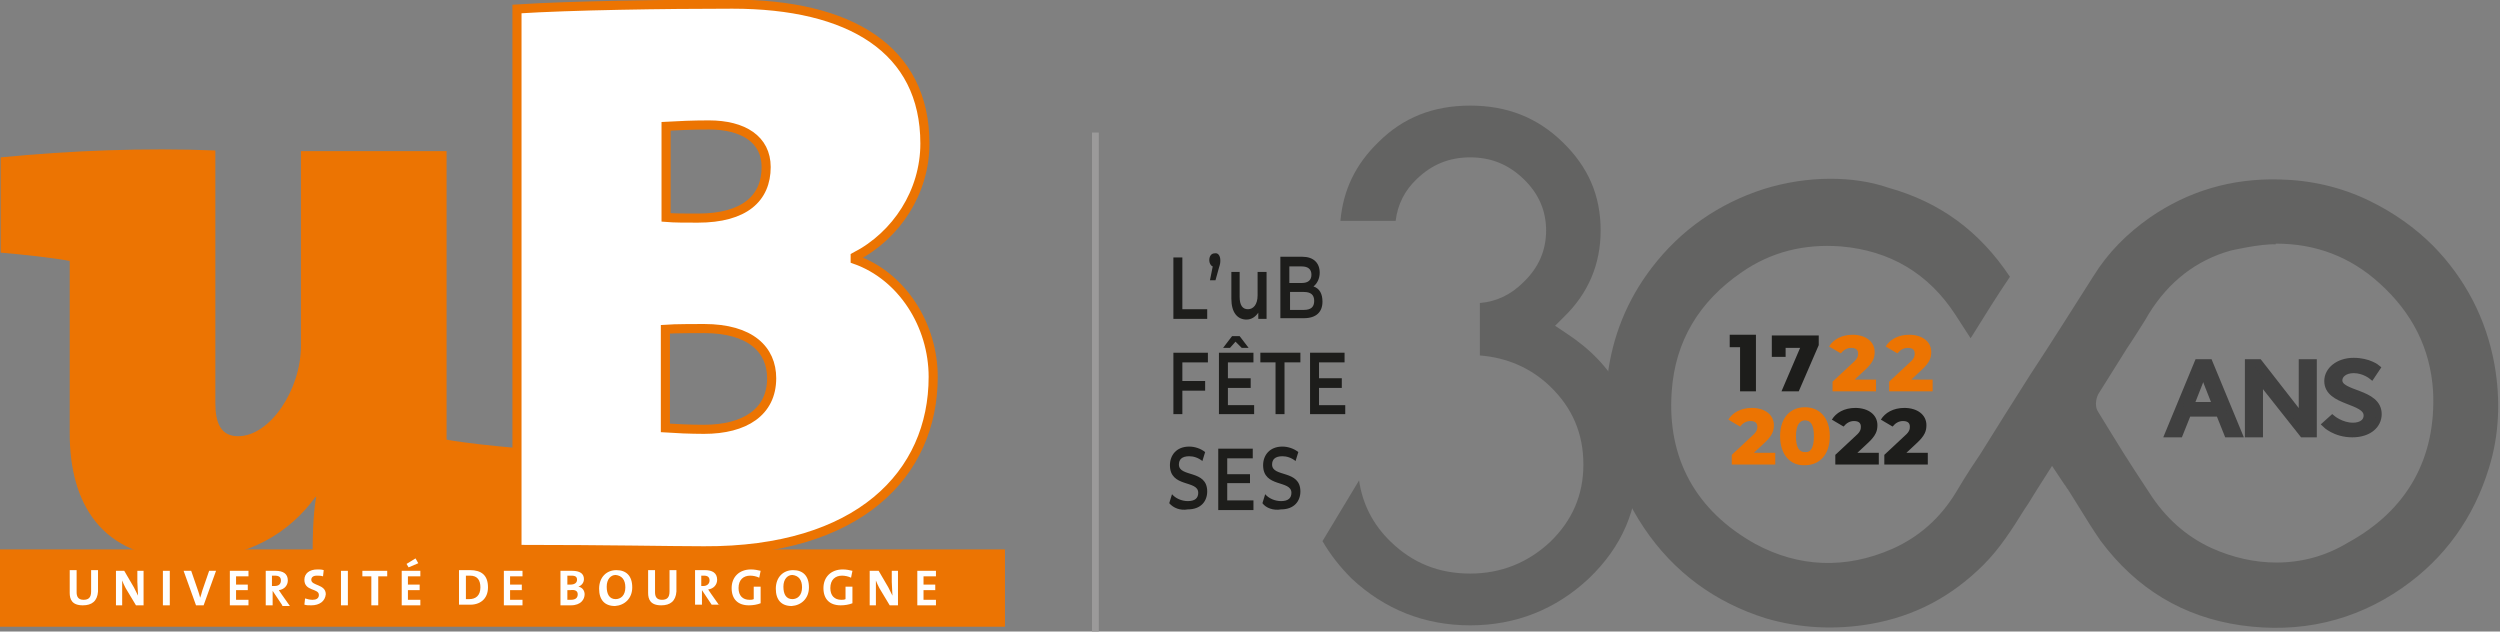 <?xml version="1.0" encoding="utf-8"?>
<!-- Generator: Adobe Illustrator 26.0.1, SVG Export Plug-In . SVG Version: 6.00 Build 0)  -->
<svg version="1.1" id="Calque_1" xmlns="http://www.w3.org/2000/svg" xmlns:xlink="http://www.w3.org/1999/xlink" x="0px" y="0px"
	 width="362.2px" height="91.5px" viewBox="0 0 362.2 91.5" style="enable-background:new 0 0 362.2 91.5;" xml:space="preserve">
<rect x="0" y="0" width="362.2" height="91.5" fill="#808080" stroke="none"/>
<g>
	<path style="fill:#EC7402;" d="M45.3,79.8c0-1.5,0-4.8,0.5-7.8h-0.1C42,77.1,36,81,27.2,81c-12.8,0-17.1-8.4-17.1-18.2v-25
		c-2.8-0.5-6.6-0.9-10-1.2V22.8c10.2-1,20.9-1.4,31.1-1v36.6c0,2.9,0.8,4.8,3.3,4.8c4.6,0,9.1-6.7,9.1-13.1V21.9h21.1v41.8
		c2.8,0.5,6.7,0.9,10.1,1.2V80C65.2,81,54.8,80.1,45.3,79.8L45.3,79.8z"/>
	<path style="fill:#FFFFFF;stroke:#EC7402;stroke-width:1.317;" d="M111,24.2c0,4.5-3.1,7.4-9.9,7.4c-1.9,0-3.4,0-4.6-0.1V18.3
		c1.9-0.1,3.7-0.2,6.2-0.2C107.7,18.1,111,20.2,111,24.2L111,24.2z M135.2,54.6c0-7.5-4.5-14.6-11.3-17v-0.4
		c6-3.1,10.1-9.4,10.1-16.4c0-13.7-10.9-20.2-27.9-20.2c-9.8,0-23.4,0.2-31.2,0.7v78.3c13.2,0,22.3,0.2,27.1,0.2
		C124.4,79.9,135.2,68.7,135.2,54.6L135.2,54.6z M111.8,54.8c0,4.9-3.9,7.4-9.8,7.4c-1.9,0-4.2-0.1-5.6-0.2V47.7
		c1.3-0.1,4.8-0.1,5.6-0.1C108.8,47.6,111.8,50.7,111.8,54.8L111.8,54.8z"/>
	<rect y="79.6" style="fill-rule:evenodd;clip-rule:evenodd;fill:#EC7402;" width="145.6" height="11.2"/>
	<path style="fill:#FFFFFF;" d="M12,87.7c-1.6,0-1.9-0.9-1.9-1.8v-3.3h1v3.2c0,0.6,0.2,1.1,1,1.1c0.7,0,1.1-0.3,1.1-1.2v-3.1h1v3.1
		C14.1,87.1,13.3,87.7,12,87.7z"/>
	<path style="fill:#FFFFFF;" d="M19.7,87.7l-1.5-2.5c-0.2-0.4-0.4-0.8-0.5-1.1c0,0.4,0,1.2,0,1.8v1.8h-0.9v-5H18l1.4,2.4
		c0.2,0.4,0.4,0.8,0.6,1.2c0-0.5-0.1-1.4-0.1-2v-1.6h0.9v5H19.7z"/>
	<path style="fill:#FFFFFF;" d="M23.6,87.7v-5h1v5H23.6z"/>
	<path style="fill:#FFFFFF;" d="M29.5,87.7h-1.1l-1.8-5h1.1l1,2.9c0.1,0.3,0.2,0.6,0.3,1h0c0.1-0.3,0.2-0.6,0.3-1l1-2.9h1L29.5,87.7
		z"/>
	<path style="fill:#FFFFFF;" d="M33.3,87.7v-5H36v0.8h-1.8v1.2h1.7v0.8h-1.7v1.4H36v0.8H33.3z"/>
	<path style="fill:#FFFFFF;" d="M40.9,87.7l-1.4-2.1h0v2.1h-1v-5c0.4,0,0.9,0,1.4,0c1.1,0,1.8,0.4,1.8,1.4c0,0.7-0.5,1.3-1.3,1.4
		c0.1,0.2,0.3,0.4,0.4,0.6l1.2,1.7H40.9z M39.8,83.4c-0.1,0-0.3,0-0.4,0v1.5c0.1,0,0.2,0,0.4,0c0.6,0,0.9-0.3,0.9-0.8
		C40.7,83.6,40.4,83.4,39.8,83.4z"/>
	<path style="fill:#FFFFFF;" d="M45.1,87.7c-0.4,0-0.7,0-1-0.1l0.1-0.9c0.3,0.1,0.7,0.2,1.1,0.2c0.5,0,0.9-0.2,0.9-0.7
		c0-1-2.1-0.5-2.1-2.2c0-0.9,0.7-1.5,1.9-1.5c0.3,0,0.6,0,0.9,0.1l-0.1,0.9c-0.3-0.1-0.6-0.1-0.9-0.1c-0.6,0-0.8,0.3-0.8,0.6
		c0,0.9,2.1,0.6,2.1,2.1C47.1,87.1,46.3,87.7,45.1,87.7z"/>
	<path style="fill:#FFFFFF;" d="M49.4,87.7v-5h1v5H49.4z"/>
	<path style="fill:#FFFFFF;" d="M54.8,83.5v4.2h-1v-4.2h-1.3v-0.8h3.6v0.8H54.8z"/>
	<path style="fill:#FFFFFF;" d="M60.6,81.6l-0.4-0.7l-1.3,0.8l0.3,0.5L60.6,81.6z M60.9,87.7v-0.8h-1.8v-1.4h1.7v-0.8h-1.7v-1.2h1.8
		v-0.8h-2.7v5H60.9z"/>
	<path style="fill:#FFFFFF;" d="M69.6,85.1c0,1.2-0.7,1.7-1.6,1.7c-0.2,0-0.4,0-0.5,0v-3.4c0.2,0,0.4,0,0.6,0
		C69.2,83.4,69.6,84.1,69.6,85.1z M70.7,85.1c0-1.8-1-2.5-2.6-2.5c-0.6,0-1.2,0-1.6,0v5c0.4,0,0.9,0,1.4,0
		C69.5,87.7,70.7,86.8,70.7,85.1z"/>
	<path style="fill:#FFFFFF;" d="M73,87.7v-5h2.7v0.8h-1.8v1.2h1.7v0.8h-1.7v1.4h1.8v0.8H73z"/>
	<path style="fill:#FFFFFF;" d="M83.6,84c0,0.4-0.3,0.7-1,0.7c-0.2,0-0.3,0-0.4,0v-1.3c0.2,0,0.4,0,0.6,0
		C83.4,83.4,83.6,83.6,83.6,84z M84.7,86.1c0-0.5-0.3-1-0.9-1.1v0c0.5-0.2,0.8-0.6,0.8-1.1c0-0.8-0.6-1.2-1.7-1.2
		c-0.6,0-1.3,0-1.7,0v5c0.6,0,1.2,0,1.5,0C84.2,87.7,84.7,86.8,84.7,86.1z M83.7,86.1c0,0.5-0.3,0.8-1,0.8c-0.2,0-0.4,0-0.5,0v-1.4
		c0.1,0,0.4,0,0.4,0C83.3,85.4,83.7,85.6,83.7,86.1z"/>
	<path style="fill:#FFFFFF;" d="M90.6,85.1c0,1.2-0.7,1.7-1.4,1.7c-0.9,0-1.3-0.7-1.3-1.8c0-1.1,0.6-1.7,1.3-1.7
		C90.1,83.4,90.6,84,90.6,85.1z M91.6,85.1c0-1.7-0.9-2.5-2.3-2.5c-1.4,0-2.5,1-2.5,2.7c0,1.6,0.8,2.5,2.3,2.5
		C90.5,87.7,91.6,86.7,91.6,85.1z"/>
	<path style="fill:#FFFFFF;" d="M95.8,87.7c-1.6,0-1.9-0.9-1.9-1.8v-3.3h1v3.2c0,0.6,0.2,1.1,1,1.1c0.7,0,1.1-0.3,1.1-1.2v-3.1h1
		v3.1C97.9,87.1,97.1,87.7,95.8,87.7z"/>
	<path style="fill:#FFFFFF;" d="M102.8,84.1c0,0.5-0.4,0.8-0.9,0.8c-0.1,0-0.3,0-0.3,0v-1.5c0.1,0,0.2,0,0.4,0
		C102.5,83.4,102.8,83.6,102.8,84.1z M104.2,87.7l-1.2-1.7c-0.1-0.2-0.3-0.4-0.4-0.6c0.8-0.1,1.3-0.7,1.3-1.4c0-1-0.7-1.4-1.8-1.4
		c-0.6,0-1.1,0-1.4,0v5h1v-2.1h0l1.4,2.1H104.2z"/>
	<path style="fill:#FFFFFF;" d="M110,83.7c-0.4-0.2-0.9-0.3-1.3-0.3c-1,0-1.7,0.6-1.7,1.8c0,1.1,0.6,1.7,1.6,1.7
		c0.2,0,0.4,0,0.6-0.1V85h1v2.4c-0.5,0.2-1.1,0.3-1.7,0.3c-1.6,0-2.5-0.9-2.5-2.5c0-1.6,1.1-2.7,2.8-2.7c0.5,0,1,0.1,1.4,0.2
		L110,83.7z"/>
	<path style="fill:#FFFFFF;" d="M116.2,85.1c0,1.2-0.7,1.7-1.4,1.7c-0.9,0-1.3-0.7-1.3-1.8c0-1.1,0.6-1.7,1.3-1.7
		C115.7,83.4,116.2,84,116.2,85.1z M117.2,85.1c0-1.7-0.9-2.5-2.3-2.5c-1.4,0-2.5,1-2.5,2.7c0,1.6,0.8,2.5,2.3,2.5
		C116.1,87.7,117.2,86.7,117.2,85.1z"/>
	<path style="fill:#FFFFFF;" d="M123.3,83.7c-0.4-0.2-0.9-0.3-1.3-0.3c-1,0-1.7,0.6-1.7,1.8c0,1.1,0.6,1.7,1.6,1.7
		c0.2,0,0.4,0,0.6-0.1V85h1v2.4c-0.5,0.2-1.1,0.3-1.7,0.3c-1.6,0-2.5-0.9-2.5-2.5c0-1.6,1.1-2.7,2.8-2.7c0.5,0,1,0.1,1.4,0.2
		L123.3,83.7z"/>
	<path style="fill:#FFFFFF;" d="M128.9,87.7l-1.5-2.5c-0.2-0.4-0.4-0.8-0.5-1.1c0,0.4,0,1.2,0,1.8v1.8H126v-5h1.3l1.4,2.4
		c0.2,0.4,0.4,0.8,0.6,1.2c0-0.5-0.1-1.4-0.1-2v-1.6h0.9v5H128.9z"/>
	<path style="fill:#FFFFFF;" d="M132.9,87.7v-5h2.7v0.8h-1.8v1.2h1.7v0.8h-1.7v1.4h1.8v0.8H132.9z"/>
	<line style="fill:none;stroke:#9B9A9A;stroke-width:0.988;stroke-miterlimit:10;" x1="158.7" y1="19.2" x2="158.7" y2="91.5"/>
	<g>
		<path style="fill:#1D1D1B;" d="M170,37.3h1.3v7.5h3.6v1.4H170V37.3z"/>
		<path style="fill:#1D1D1B;" d="M176.8,37.7c0,0.3,0,0.5-0.2,1.1l-0.5,1.8h-0.8l0.4-2c-0.3-0.1-0.5-0.5-0.5-0.9c0-0.6,0.3-1,0.8-1
			C176.5,36.6,176.8,37.1,176.8,37.7z"/>
		<path style="fill:#1D1D1B;" d="M183.5,39.4v6.8h-1.2v-0.9c-0.4,0.6-1,1-1.7,1c-1.3,0-2.2-1-2.2-3v-3.9h1.2V43
			c0,1.2,0.4,1.8,1.2,1.8c0.8,0,1.4-0.7,1.4-2v-3.4H183.5z"/>
		<path style="fill:#1D1D1B;" d="M191.6,43.7c0,1.5-0.9,2.4-2.7,2.4h-3.4v-8.9h3.2c1.6,0,2.5,0.9,2.5,2.3c0,0.9-0.4,1.6-0.9,2
			C191.2,41.8,191.6,42.6,191.6,43.7z M186.8,38.6V41h1.8c0.9,0,1.4-0.4,1.4-1.2c0-0.8-0.5-1.2-1.4-1.2H186.8z M190.4,43.6
			c0-0.9-0.5-1.3-1.5-1.3h-2v2.6h2C189.9,44.9,190.4,44.5,190.4,43.6z"/>
		<path style="fill:#1D1D1B;" d="M171.3,52.5v2.7h3.3v1.4h-3.3V60H170v-8.9h5v1.4H171.3z"/>
		<path style="fill:#1D1D1B;" d="M181.7,58.6V60h-5.1v-8.9h5v1.4h-3.7v2.3h3.3v1.4h-3.3v2.5H181.7z M178.2,50.4h-1l1.3-1.7h1.1
			l1.3,1.7h-1l-0.9-0.9L178.2,50.4z"/>
		<path style="fill:#1D1D1B;" d="M184.9,52.5h-2.3v-1.4h5.8v1.4h-2.3V60h-1.3V52.5z"/>
		<path style="fill:#1D1D1B;" d="M194.9,58.6V60h-5.1v-8.9h5v1.4h-3.7v2.3h3.3v1.4h-3.3v2.5H194.9z"/>
		<path style="fill:#1D1D1B;" d="M169.4,72.9l0.4-1.3c0.5,0.6,1.4,1,2.3,1c1.1,0,1.5-0.5,1.5-1.2c0-1.9-4.1-0.7-4.1-4
			c0-1.4,0.9-2.7,2.8-2.7c0.8,0,1.7,0.3,2.3,0.8l-0.4,1.3c-0.6-0.5-1.3-0.7-1.9-0.7c-1.1,0-1.5,0.5-1.5,1.2c0,1.9,4.1,0.7,4.1,3.9
			c0,1.4-0.9,2.6-2.8,2.6C171,74,170,73.6,169.4,72.9z"/>
		<path style="fill:#1D1D1B;" d="M181.6,72.5v1.4h-5.1V65h5v1.4h-3.7v2.3h3.3V70h-3.3v2.5H181.6z"/>
		<path style="fill:#1D1D1B;" d="M182.9,72.9l0.4-1.3c0.5,0.6,1.4,1,2.3,1c1.1,0,1.5-0.5,1.5-1.2c0-1.9-4.1-0.7-4.1-4
			c0-1.4,0.9-2.7,2.8-2.7c0.8,0,1.7,0.3,2.3,0.8l-0.4,1.3c-0.6-0.5-1.3-0.7-1.9-0.7c-1.1,0-1.5,0.5-1.5,1.2c0,1.9,4.1,0.7,4.1,3.9
			c0,1.4-0.9,2.6-2.8,2.6C184.5,74,183.4,73.6,182.9,72.9z"/>
	</g>
	<g id="HzZmLJ.tif_00000091731832754716026810000015353726011993178036_">
		<g>
			<g>
				<path style="fill:#636362;" d="M265.2,25.9c-3.2,0-6.5,0.5-9.7,1.5c-6.5,2.1-12,5.9-16.2,11.4c-3.6,4.7-5.7,10-6.4,15.7
					c-0.9,8.1,0.9,15.5,5.3,22c4.3,6.4,10.3,10.8,17.7,13.1c4.8,1.4,9.9,1.7,15.1,0.8c6.3-1.1,11.7-3.9,16.4-8.6
					c2.3-2.3,4.1-5.1,5.9-8l0.6-0.9c0.4-0.7,0.9-1.4,1.3-2.1l2.1-3.3l1.8,2.7c0.2,0.2,0.3,0.5,0.5,0.7c0.5,0.8,1,1.6,1.5,2.4
					c1.1,1.8,2.1,3.4,3.2,5c5.2,7,12,11.1,20.4,12.3c8.5,1.2,16.4-0.6,23.3-5.4c6.2-4.3,10.4-10.2,12.6-17.4c1.5-4.8,1.7-9.9,0.8-15
					c-1.2-6.6-4.2-12.4-8.9-17.2c-2.6-2.6-5.7-4.8-9.2-6.5c-4.1-2-8.5-3-13-3.1c-7-0.2-13.3,1.7-18.8,5.5c-3.3,2.3-6.1,5.1-8.2,8.5
					c-3,4.7-6,9.5-9.1,14.2c-1.3,2-2.5,4-3.8,6c-1.2,1.9-2.3,3.7-3.5,5.6c-0.5,0.7-0.9,1.4-1.4,2.1c-0.7,1.1-1.4,2.2-2.1,3.4
					c-2.3,3.8-5.4,6.5-9.2,8.2c-6.8,3-13.6,2.7-19.9-0.7c-8.6-4.8-12.8-12.4-12.1-22.1c0.5-7.2,3.9-13,10.2-17.3
					c4.2-2.9,9-4.1,14.3-3.7c7.1,0.6,12.7,3.9,16.6,9.9l2.2,3.4l0.2-0.3c1.8-2.9,3.6-5.8,5.5-8.6c-4.4-6.6-10.1-10.8-17.6-12.9
					C271,26.3,268.1,25.9,265.2,25.9z M329.8,81.5c-3.1,0-6.3-0.7-9.4-2.1c-3.7-1.7-6.7-4.4-9-8c-0.7-1.1-1.4-2.1-2.1-3.2
					c-0.5-0.8-1.1-1.7-1.6-2.5c-1.2-1.9-2.4-3.9-3.7-6c-0.5-0.7-0.4-1.8,0-2.6c1.4-2.2,2.8-4.5,4.2-6.7l0.6-0.9
					c0.3-0.5,0.6-0.9,0.9-1.4c0.5-0.8,1.1-1.7,1.6-2.6c2.9-4.7,6.9-7.8,11.9-9.2c0,0,4.3-1,6.5-0.9v-0.1c0,0,0.1,0,0.1,0
					c5.7,0,10.7,1.9,14.9,5.7c4.8,4.3,7.4,9.5,7.8,15.6c0.5,9.7-3.7,17.3-12.3,22C336.9,80.6,333.4,81.5,329.8,81.5z M307.1,57.7
					C307.1,57.7,307.1,57.7,307.1,57.7C307.1,57.7,307.1,57.7,307.1,57.7z"/>
			</g>
		</g>
	</g>
	<g>
		<path style="fill:#404040;stroke:#404040;stroke-width:0.92;stroke-miterlimit:10;" d="M321.5,59.9H317l-1.2,3h-1.7l4.3-10.4
			h1.7l4.3,10.4h-1.7L321.5,59.9z M319.2,53.9c0,0-0.3,0.9-0.5,1.5l-1.3,3.3h3.6l-1.3-3.3C319.5,54.9,319.3,53.9,319.2,53.9
			L319.2,53.9z"/>
		<path style="fill:#404040;stroke:#404040;stroke-width:0.92;stroke-miterlimit:10;" d="M325.7,52.5h1.6l5.3,6.8
			c0.4,0.6,1,1.5,1,1.5h0c0,0-0.1-0.9-0.1-1.5v-6.8h1.7v10.4h-1.6l-5.3-6.7c-0.4-0.6-1-1.5-1-1.5h0c0,0,0.1,0.9,0.1,1.5v6.7h-1.7
			V52.5z"/>
		<path style="fill:#404040;stroke:#404040;stroke-width:0.92;stroke-miterlimit:10;" d="M337.9,60.6c0,0,1.3,1.1,3,1.1
			c1.1,0,2-0.5,2-1.5c0-2.3-5.7-1.8-5.7-5c0-1.6,1.6-2.9,3.8-2.9c2.2,0,3.4,1,3.4,1l-0.8,1.2c0,0-1.1-0.9-2.6-0.9
			c-1.3,0-2.1,0.7-2.1,1.5c0,2.1,5.7,1.6,5.7,4.9c0,1.6-1.4,2.9-3.8,2.9c-2.5,0-3.9-1.4-3.9-1.4L337.9,60.6z"/>
	</g>
	<g>
		<path style="fill:#1D1D1B;" d="M254.4,48.6v8.1h-2.3v-6.4h-1.5v-1.8H254.4z"/>
		<path style="fill:#1D1D1B;" d="M263.5,48.6V50l-2.9,6.7h-2.5l2.7-6.3h-2.1v1.3h-2v-3.1H263.5z"/>
		<path style="fill:#EC7402;" d="M271.8,54.9v1.8h-6.3v-1.4l3-2.8c0.7-0.6,0.7-1,0.7-1.3c0-0.5-0.3-0.8-1-0.8
			c-0.6,0-1.1,0.3-1.5,0.8l-1.7-1c0.6-1,1.8-1.7,3.4-1.7c1.9,0,3.2,1,3.2,2.5c0,0.8-0.2,1.5-1.4,2.6l-1.5,1.4H271.8z"/>
		<path style="fill:#EC7402;" d="M280,54.9v1.8h-6.3v-1.4l3-2.8c0.7-0.6,0.7-1,0.7-1.3c0-0.5-0.3-0.8-1-0.8c-0.6,0-1.1,0.3-1.5,0.8
			l-1.7-1c0.6-1,1.8-1.7,3.4-1.7c1.9,0,3.2,1,3.2,2.5c0,0.8-0.2,1.5-1.4,2.6l-1.5,1.4H280z"/>
		<path style="fill:#EC7402;" d="M257.2,65.5v1.8h-6.3v-1.4l3-2.8c0.7-0.6,0.7-1,0.7-1.3c0-0.5-0.3-0.8-1-0.8
			c-0.6,0-1.1,0.3-1.5,0.8l-1.7-1c0.6-1,1.8-1.7,3.4-1.7c1.9,0,3.2,1,3.2,2.5c0,0.8-0.2,1.5-1.4,2.6l-1.5,1.4H257.2z"/>
		<path style="fill:#EC7402;" d="M257.9,63.2c0-2.7,1.5-4.2,3.6-4.2c2.1,0,3.6,1.5,3.6,4.2c0,2.7-1.5,4.2-3.6,4.2
			C259.4,67.5,257.9,65.9,257.9,63.2z M262.8,63.2c0-1.7-0.5-2.3-1.3-2.3c-0.7,0-1.3,0.6-1.3,2.3c0,1.7,0.5,2.3,1.3,2.3
			C262.3,65.6,262.8,64.9,262.8,63.2z"/>
		<path style="fill:#1D1D1B;" d="M272.2,65.5v1.8h-6.3v-1.4l3-2.8c0.7-0.6,0.7-1,0.7-1.3c0-0.5-0.3-0.8-1-0.8
			c-0.6,0-1.1,0.3-1.5,0.8l-1.7-1c0.6-1,1.8-1.7,3.4-1.7c1.9,0,3.2,1,3.2,2.5c0,0.8-0.2,1.5-1.4,2.6l-1.5,1.4H272.2z"/>
		<path style="fill:#1D1D1B;" d="M279.3,65.5v1.8h-6.3v-1.4l3-2.8c0.7-0.6,0.7-1,0.7-1.3c0-0.5-0.3-0.8-1-0.8
			c-0.6,0-1.1,0.3-1.5,0.8l-1.7-1c0.6-1,1.8-1.7,3.4-1.7c1.9,0,3.2,1,3.2,2.5c0,0.8-0.2,1.5-1.4,2.6l-1.5,1.4H279.3z"/>
	</g>
	<g>
		<path style="fill:#636362;" d="M226.8,48.2l-1.5-1l1.3-1.3c3.5-3.4,5.3-7.6,5.3-12.5c0-5.1-1.8-9.2-5.5-12.8
			c-3.7-3.6-8.1-5.3-13.4-5.3c-5.3,0-9.7,1.7-13.3,5.3l0,0c-3.3,3.2-5.1,6.9-5.5,11.4h8c0.3-2.4,1.3-4.4,3.1-6.1
			c2.2-2.1,4.7-3.1,7.7-3.1c3,0,5.5,1,7.7,3.1c2.2,2.1,3.3,4.6,3.3,7.5s-1.1,5.4-3.3,7.5c-1.8,1.8-3.9,2.8-6.3,3v7.6
			c3.9,0.3,7.4,1.8,10.2,4.5c3.2,3.1,4.8,6.8,4.8,11.3c0,4.4-1.6,8.1-4.8,11.2c-3.2,3-7.1,4.6-11.6,4.6c-4.5,0-8.3-1.5-11.5-4.6
			c-2.6-2.5-4.1-5.5-4.6-8.9l-5.3,8.8c1.1,1.9,2.5,3.7,4.2,5.4c4.8,4.5,10.6,6.8,17.2,6.8c6.6,0,12.4-2.3,17.2-6.8
			c4.8-4.6,7.1-10,7.1-16.4C237.3,59.1,233.9,52.8,226.8,48.2z"/>
	</g>
</g>
</svg>
